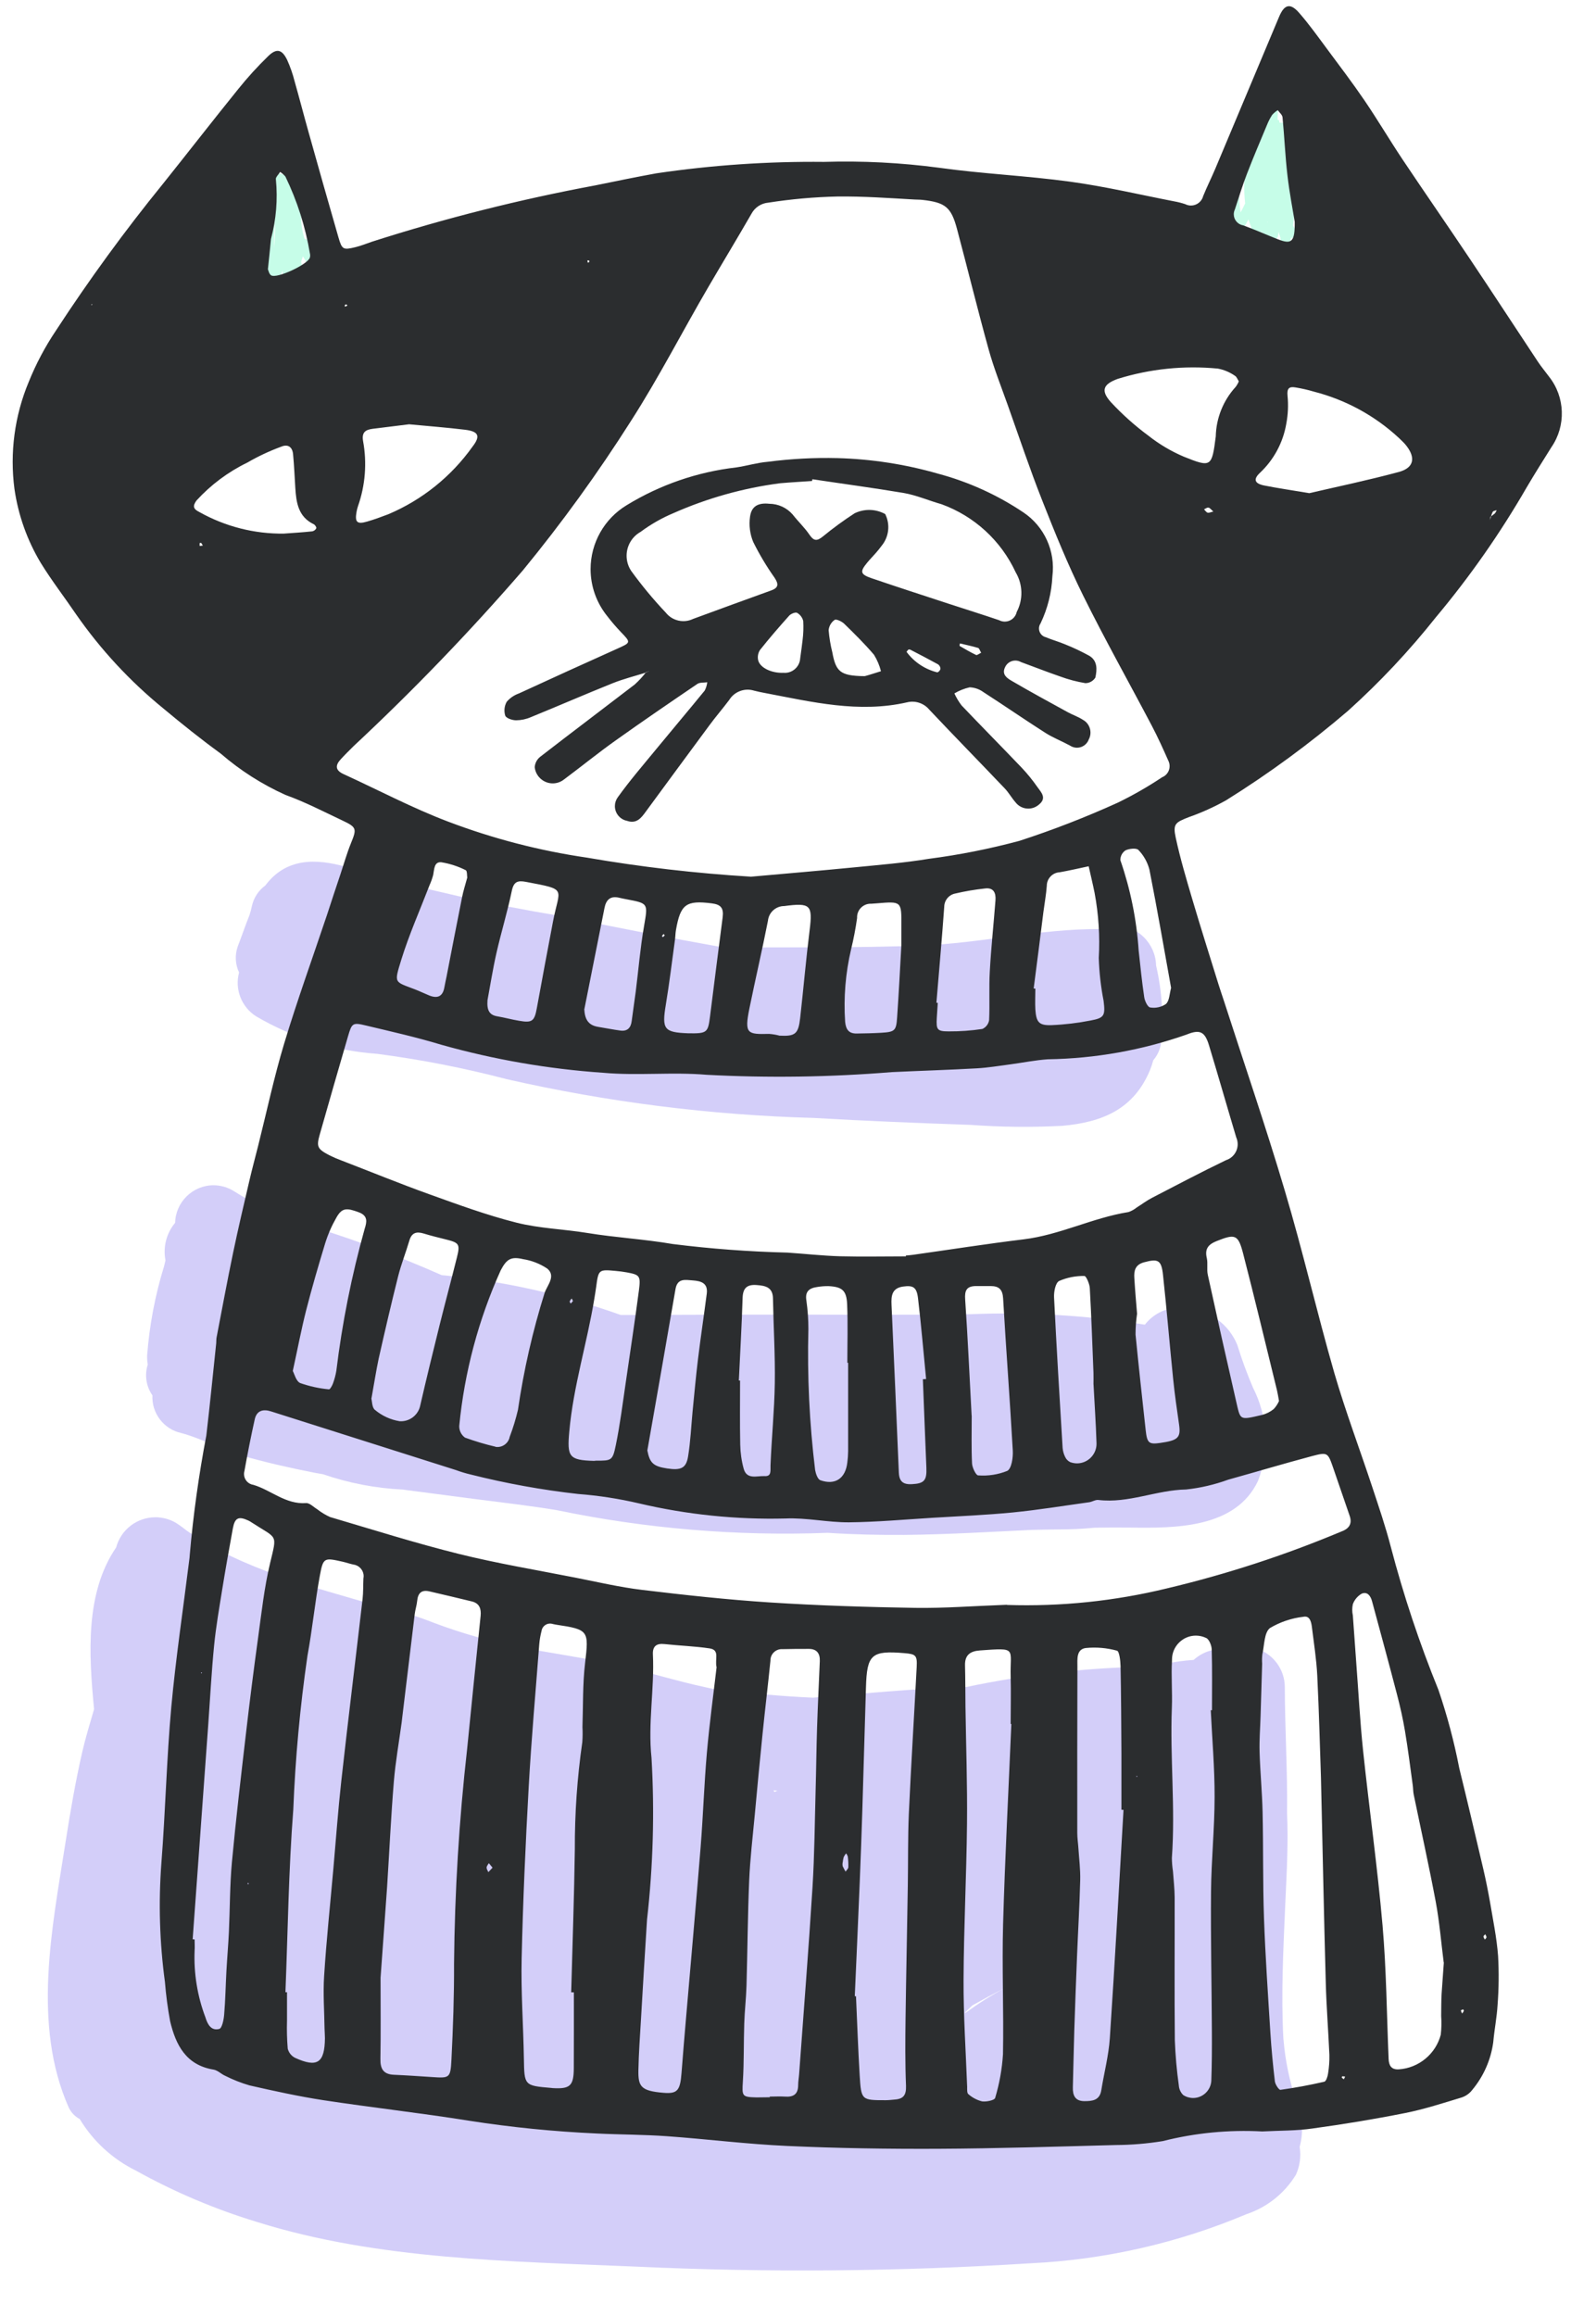 <?xml version="1.0" encoding="UTF-8" standalone="no"?>
<!DOCTYPE svg PUBLIC "-//W3C//DTD SVG 1.1//EN" "http://www.w3.org/Graphics/SVG/1.1/DTD/svg11.dtd">
<svg width="100%" height="100%" viewBox="0 0 71 103" version="1.1" xmlns="http://www.w3.org/2000/svg" xmlns:xlink="http://www.w3.org/1999/xlink" xml:space="preserve" xmlns:serif="http://www.serif.com/" style="fill-rule:evenodd;clip-rule:evenodd;stroke-linejoin:round;stroke-miterlimit:2;">
    <rect id="Artboard1" x="0" y="0" width="70.761" height="102.282" style="fill:none;"/>
    <clipPath id="_clip1">
        <rect id="Artboard11" serif:id="Artboard1" x="0" y="0" width="70.761" height="102.282"/>
    </clipPath>
    <g clip-path="url(#_clip1)">
        <g id="a">
            <rect x="0" y="0" width="90" height="130" style="fill:none;"/>
            <g transform="matrix(1,0,0,1,-308.202,-831.876)">
                <g transform="matrix(1,0,0,1,-2.828,-67.723)">
                    <path d="M322.436,944.809C324.077,945.769 325.918,946.337 327.814,946.47C329.753,946.724 331.674,947.1 333.566,947.595C338.056,948.617 342.635,949.195 347.238,949.321C349.558,949.456 351.879,949.549 354.201,949.629C355.565,949.729 356.935,949.743 358.301,949.671C360.093,949.507 361.47,948.921 362.188,947.195C362.246,947.051 362.295,946.904 362.335,946.754C362.5,946.562 362.613,946.332 362.665,946.084C362.8,944.901 362.731,943.703 362.46,942.543C362.437,941.564 361.639,940.766 360.66,940.743C360.397,940.745 360.138,940.806 359.902,940.921C357.272,940.912 354.652,941.551 352.019,941.653C349.096,941.766 346.168,941.72 343.244,941.744C340.801,941.309 338.365,940.833 335.934,940.334C332.882,939.831 329.862,939.151 326.889,938.297C325.632,937.883 324.206,937.61 323.154,938.616C323.038,938.729 322.931,938.851 322.835,938.981C322.528,939.203 322.315,939.532 322.235,939.902C322.209,940.031 322.173,940.157 322.135,940.282C321.941,940.764 321.777,941.258 321.604,941.701C321.473,942.078 321.495,942.491 321.666,942.852C321.462,943.601 321.777,944.4 322.436,944.809ZM317.811,961.66C317.771,962.452 318.315,963.164 319.089,963.334C320.007,963.577 320.832,964.061 321.744,964.325C322.814,964.634 323.901,964.881 324.993,965.096C325.128,965.123 325.265,965.143 325.4,965.168C326.547,965.563 327.744,965.792 328.955,965.85C328.95,965.85 329.114,965.872 329.455,965.917L330.489,966.052L332.212,966.277C333.412,966.433 334.612,966.567 335.801,966.766C339.763,967.589 343.81,967.927 347.853,967.773C348.985,967.848 350.119,967.873 351.253,967.866C353.146,967.848 355.036,967.733 356.926,967.643C357.318,967.636 357.71,967.625 358.103,967.623C358.64,967.623 359.184,967.6 359.725,967.546C360.25,967.537 360.776,967.533 361.302,967.54C363.292,967.568 365.997,967.582 366.994,965.464C367.511,964.114 367.43,962.607 366.772,961.32C366.505,960.697 366.272,960.061 366.072,959.414C365.708,958.52 364.877,957.897 363.917,957.798C363.182,957.641 362.419,957.921 361.96,958.516C359.393,958.1 356.791,957.944 354.193,958.05C351.025,958.095 347.862,958.062 344.693,958.068C342.677,958.068 340.66,958.085 338.643,958.084C336.073,957.165 333.398,956.57 330.681,956.313C328.526,955.36 326.311,954.552 324.049,953.893C323.142,953.541 322.272,953.103 321.449,952.585C321.174,952.409 320.854,952.315 320.528,952.315C319.605,952.315 318.841,953.063 318.821,953.985C318.433,954.448 318.275,955.064 318.392,955.657C318.37,955.747 318.348,955.837 318.325,955.93C317.928,957.217 317.677,958.545 317.575,959.888C317.571,960.022 317.581,960.156 317.604,960.288C317.454,960.752 317.531,961.261 317.811,961.66ZM368.686,993.024C368.395,992.154 368.208,991.252 368.13,990.338C368.13,990.323 368.13,990.309 368.123,990.295C368.013,988.271 368.123,986.227 368.21,984.214C368.27,982.889 368.346,981.566 368.286,980.24C368.31,978.375 368.191,976.502 368.186,974.64C368.188,973.833 367.645,973.119 366.866,972.906C366.189,972.768 365.487,972.81 364.831,973.026C364.571,973.106 364.332,973.243 364.131,973.426C363.701,973.453 363.273,973.512 362.852,973.603L362.07,973.679C361.962,973.69 361.855,973.709 361.749,973.734C359.145,973.794 356.552,974.096 354.003,974.634L353.797,974.634C351.591,974.71 349.397,974.928 347.197,975.105C345.778,975.043 344.36,974.905 342.942,974.756C342.6,974.681 342.258,974.612 341.917,974.53C340.607,974.216 339.317,973.817 338,973.549C336.707,973.286 335.4,973.101 334.1,972.849C332.83,972.599 331.582,972.245 330.37,971.791C329.562,971.47 328.728,971.219 327.877,971.041C324.938,970.166 321.887,969.441 319.348,967.684C319.192,967.56 319.029,967.439 318.848,967.324C318.573,967.165 318.261,967.081 317.943,967.081C317.126,967.081 316.406,967.635 316.197,968.424C314.813,970.445 314.98,973.176 315.215,975.616C315.029,976.256 314.833,976.894 314.684,977.54C314.384,978.859 314.154,980.194 313.946,981.531C313.346,985.363 312.454,989.65 314.091,993.341C314.195,993.557 314.365,993.734 314.577,993.846C315.172,994.832 316.038,995.627 317.071,996.137C318.785,997.09 320.595,997.857 322.471,998.426C327.839,1000.11 333.752,1000.17 339.326,1000.41C345.181,1000.68 351.047,1000.63 356.897,1000.26C360.195,1000.1 363.44,999.359 366.482,998.076C367.4,997.769 368.18,997.147 368.682,996.32C368.857,995.933 368.915,995.503 368.847,995.084C369.032,994.399 368.975,993.671 368.686,993.023L368.686,993.024ZM324.029,973.862C323.966,973.803 323.899,973.748 323.829,973.697C323.811,973.657 323.791,973.619 323.772,973.58L324.26,973.728C324.182,973.769 324.105,973.813 324.029,973.862ZM325.507,991.462C325.553,991.441 325.601,991.423 325.647,991.401C325.687,991.446 325.731,991.486 325.774,991.528L325.507,991.462ZM345.479,979.3C345.469,979.274 345.455,979.251 345.444,979.226L345.616,979.237L345.479,979.3ZM354,989.112L353.936,989.129C354.051,989.017 354.17,988.907 354.283,988.794C354.762,988.525 355.245,988.264 355.736,988.016C355.132,988.34 354.552,988.707 354,989.112Z" style="fill:rgb(168,158,245);fill-opacity:0.5;fill-rule:nonzero;"/>
                </g>
                <g transform="matrix(1,0,0,1,-19.522,-6.404)">
                    <path d="M342,848.258C342,848.243 342.006,848.23 342.01,848.215L341.977,848.215C341.942,848.18 341.895,848.16 341.845,848.16C341.795,848.16 341.748,848.18 341.713,848.215L341.7,848.215C341.579,847.836 341.394,847.48 341.151,847.165C341.09,847.089 340.985,847.065 340.897,847.106C340.836,846.75 340.719,846.406 340.551,846.086C340.522,846.031 340.465,845.996 340.402,845.996C340.358,845.996 340.315,846.014 340.284,846.045C340.25,846.016 340.206,846 340.161,846C340.083,846 340.013,846.048 339.984,846.12C339.975,846.122 339.966,846.125 339.957,846.128C339.941,846.123 339.924,846.121 339.906,846.121C339.828,846.121 339.759,846.173 339.738,846.248C339.115,847.744 339.079,849.422 339.638,850.943C339.674,851.016 339.763,851.049 339.838,851.017C339.938,851.047 340.045,850.996 340.086,850.9C340.164,850.706 340.231,850.508 340.286,850.307C340.299,850.449 340.311,850.59 340.328,850.732C340.343,850.82 340.412,850.89 340.5,850.906C340.524,850.984 340.544,851.062 340.574,851.139C340.598,851.213 340.668,851.264 340.746,851.264C340.843,851.264 340.923,851.187 340.927,851.091C340.927,850.949 340.927,850.805 340.935,850.661C340.991,850.884 341.335,850.789 341.281,850.561C341.227,850.333 341.168,850.137 341.12,849.933C341.142,849.848 341.169,849.769 341.199,849.68C341.234,849.744 341.277,849.804 341.316,849.866C341.362,850.002 341.393,850.142 341.407,850.285L341.407,850.365L341.438,850.365C341.472,850.409 341.525,850.434 341.581,850.434C341.63,850.434 341.677,850.414 341.711,850.379C341.744,850.407 341.785,850.423 341.828,850.423C341.908,850.423 341.978,850.369 342,850.293C342.113,849.626 342.113,848.946 342,848.279C342,848.272 342,848.265 342,848.258ZM339.92,849.323C339.911,848.918 339.926,848.512 339.965,848.109C339.972,848.515 339.957,848.92 339.919,849.324L339.92,849.323ZM341.472,849.196C341.452,849.133 341.43,849.071 341.41,849.006C341.407,848.999 341.403,848.992 341.399,848.985C341.399,848.967 341.406,848.953 341.41,848.934L341.362,848.934C341.338,848.914 341.307,848.904 341.275,848.905C341.157,848.539 341.105,848.156 341.122,847.772C341.348,848.174 341.473,848.625 341.487,849.086C341.482,849.123 341.475,849.16 341.471,849.2L341.472,849.196ZM385.394,848.549C385.34,848.474 385.292,848.395 385.249,848.313C385.269,848.161 385.283,848.006 385.291,847.85C385.365,847.494 385.402,847.131 385.402,846.768L385.412,846.704L385.4,846.704L385.4,846.658C385.396,846.561 385.315,846.482 385.217,846.482C385.166,846.482 385.118,846.504 385.083,846.541C385.083,846.425 385.074,846.309 385.066,846.193C385.134,845.726 385.171,845.256 385.175,844.784C385.174,844.775 385.172,844.766 385.17,844.757C385.17,844.711 385.17,844.665 385.175,844.619L385.075,844.619C385.032,844.598 384.983,844.593 384.937,844.605C384.937,844.553 384.93,844.505 384.927,844.45C384.933,844.267 384.851,844.084 384.852,843.9C384.852,843.814 384.998,843.755 384.639,843.733C384.639,843.647 384.631,843.607 384.556,843.608C384.583,843.186 384.576,842.763 384.536,842.342C384.516,842.186 384.31,842.07 384.223,842.251L384.223,842.273C384.223,842.28 384.223,842.273 384.214,842.267C384.205,842.261 384.214,842.288 384.219,842.298C384.04,842.672 383.866,843.08 383.708,843.509C383.476,843.939 383.222,844.437 383.003,844.959C382.413,846.204 382.092,847.559 382.061,848.936C382.063,849.034 382.144,849.114 382.242,849.114C382.289,849.114 382.334,849.096 382.368,849.063C382.578,848.857 382.769,848.631 382.936,848.388C383.007,848.403 383.079,848.37 383.115,848.307C383.166,848.22 383.215,848.13 383.265,848.039C383.3,848.156 383.34,848.271 383.386,848.383C383.389,848.388 383.392,848.393 383.395,848.397C383.39,848.497 383.382,848.597 383.38,848.697C383.382,848.795 383.463,848.874 383.561,848.874C383.624,848.874 383.682,848.841 383.715,848.788C383.764,848.72 383.815,848.65 383.857,848.578C383.899,848.691 383.948,848.801 384.003,848.908C384.036,848.962 384.095,848.996 384.158,848.996C384.221,848.996 384.28,848.962 384.313,848.908C384.319,848.896 384.323,848.884 384.328,848.872C384.356,848.892 384.389,848.903 384.423,848.903C384.488,848.903 384.546,848.865 384.571,848.805C384.597,848.736 384.583,848.664 384.605,848.594C384.61,848.641 384.637,848.679 384.637,848.707L384.637,848.718C384.637,848.735 384.667,848.751 384.664,848.768C384.659,848.8 384.68,848.828 384.687,848.855L384.687,849.296C384.69,849.394 384.772,849.474 384.87,849.474C384.95,849.474 385.022,849.421 385.045,849.344C385.085,849.179 385.123,849.016 385.156,848.854C385.306,848.9 385.509,848.707 385.393,848.55L385.394,848.549ZM382.451,848.414C382.47,848.161 382.499,847.914 382.538,847.658C382.571,847.807 382.622,847.952 382.689,848.09C382.614,848.2 382.534,848.311 382.45,848.415L382.451,848.414ZM383.116,847.326C383.054,847.462 382.987,847.595 382.916,847.726C382.785,846.999 382.869,846.249 383.16,845.569C383.064,846.15 383.049,846.741 383.116,847.326ZM384.111,848.145L384.121,848.125L384.121,848.182C384.12,848.169 384.115,848.158 384.11,848.145L384.111,848.145Z" style="fill:rgb(142,253,210);fill-opacity:0.5;fill-rule:nonzero;"/>
                </g>
                <path d="M364.356,926.675C362.865,926.594 361.371,926.739 359.924,927.105C359.236,927.217 358.539,927.275 357.842,927.279C355.208,927.349 352.574,927.433 349.942,927.446C347.701,927.456 345.458,927.422 343.219,927.32C341.431,927.24 339.65,927.014 337.864,926.886C336.829,926.812 335.789,926.817 334.753,926.766C332.85,926.681 330.952,926.491 329.07,926.198C326.917,925.853 324.748,925.613 322.592,925.285C321.492,925.117 320.392,924.874 319.303,924.627C318.929,924.518 318.566,924.375 318.218,924.199C318.04,924.121 317.886,923.955 317.705,923.925C316.475,923.725 316.02,922.825 315.77,921.771C315.663,921.193 315.586,920.61 315.539,920.024C315.302,918.275 315.249,916.506 315.381,914.746C315.562,912.43 315.614,910.102 315.823,907.79C316.023,905.618 316.347,903.458 316.617,901.29C316.63,901.206 316.639,901.122 316.643,901.038C316.798,899.254 317.045,897.48 317.381,895.721C317.54,894.357 317.676,892.991 317.82,891.621C317.829,891.538 317.82,891.452 317.835,891.37C318.079,890.106 318.312,888.84 318.575,887.58C318.797,886.513 319.049,885.451 319.296,884.388C319.416,883.871 319.555,883.359 319.684,882.845C320.066,881.326 320.391,879.79 320.843,878.291C321.425,876.366 322.111,874.471 322.75,872.564C322.95,871.953 323.15,871.34 323.357,870.729C323.507,870.277 323.637,869.817 323.815,869.378C324.076,868.735 324.076,868.671 323.431,868.367C322.597,867.973 321.772,867.545 320.907,867.234C319.86,866.763 318.887,866.142 318.019,865.391C317.141,864.753 316.291,864.072 315.457,863.376C313.979,862.17 312.676,860.764 311.587,859.198C311.068,858.434 310.499,857.698 310.018,856.917C309.413,855.91 309.015,854.793 308.846,853.63C308.632,852.014 308.851,850.369 309.479,848.865C309.803,848.06 310.211,847.291 310.696,846.571C312.166,844.317 313.753,842.141 315.45,840.053C316.57,838.653 317.667,837.239 318.793,835.846C319.211,835.325 319.661,834.83 320.141,834.365C320.509,834.012 320.747,834.073 320.973,834.534C321.112,834.84 321.224,835.159 321.306,835.485C321.52,836.237 321.715,836.994 321.927,837.747C322.366,839.309 322.805,840.871 323.257,842.429C323.417,842.983 323.468,843.002 324.026,842.866C324.27,842.806 324.505,842.71 324.744,842.628C328,841.584 331.318,840.747 334.68,840.122C335.58,839.937 336.49,839.751 337.399,839.585C339.869,839.22 342.365,839.05 344.862,839.076C346.571,839.024 348.282,839.112 349.977,839.337C351.915,839.608 353.877,839.692 355.819,839.958C357.37,840.171 358.901,840.533 360.44,840.832C360.605,840.861 360.769,840.903 360.928,840.956C361.007,840.997 361.095,841.018 361.184,841.018C361.441,841.018 361.666,840.842 361.728,840.593C361.897,840.178 362.099,839.776 362.273,839.363C363.218,837.116 364.162,834.869 365.104,832.622C365.34,832.062 365.604,831.997 365.998,832.45C366.439,832.956 366.83,833.504 367.23,834.043C367.797,834.807 368.374,835.566 368.909,836.352C369.491,837.208 370.018,838.101 370.592,838.962C371.587,840.45 372.608,841.919 373.603,843.407C374.615,844.918 375.609,846.442 376.613,847.957C376.767,848.189 376.947,848.403 377.113,848.628C377.831,849.535 377.874,850.813 377.218,851.766C376.847,852.358 376.473,852.95 376.118,853.553C374.942,855.592 373.591,857.524 372.08,859.328C370.896,860.821 369.588,862.213 368.172,863.489C366.467,864.949 364.655,866.279 362.751,867.467C362.215,867.768 361.654,868.021 361.074,868.224C360.485,868.456 360.374,868.524 360.506,869.135C360.706,870.062 360.978,870.975 361.247,871.885C361.62,873.144 362.017,874.396 362.407,875.651C362.481,875.892 362.565,876.13 362.643,876.37C363.553,879.19 364.516,881.994 365.358,884.832C366.158,887.513 366.785,890.242 367.558,892.932C368.058,894.65 368.691,896.325 369.252,898.023C369.542,898.901 369.842,899.778 370.073,900.672C370.641,902.836 371.349,904.961 372.192,907.034C372.58,908.171 372.89,909.333 373.118,910.513C373.485,912.004 373.837,913.499 374.186,914.994C374.3,915.481 374.399,915.974 374.486,916.468C374.62,917.268 374.786,918.068 374.846,918.868C374.887,919.591 374.88,920.315 374.824,921.037C374.793,921.595 374.679,922.149 374.631,922.706C374.525,923.489 374.199,924.226 373.693,924.832C373.573,924.988 373.408,925.104 373.221,925.165C372.394,925.415 371.568,925.685 370.721,925.854C369.353,926.127 367.974,926.354 366.593,926.543C365.878,926.647 365.142,926.634 364.356,926.675ZM372.839,848.158L372.849,848.146L372.839,848.158ZM374.508,854.858C374.578,854.812 374.645,854.761 374.708,854.706C374.74,854.663 374.765,854.616 374.782,854.565C374.724,854.589 374.641,854.595 374.61,854.638C374.571,854.712 374.543,854.792 374.527,854.874C374.51,854.918 374.493,854.961 374.476,855.005L374.508,854.858ZM341.587,870.87C343.118,870.733 344.65,870.605 346.181,870.455C347.296,870.345 348.416,870.255 349.521,870.073C350.882,869.897 352.23,869.629 353.555,869.273C355.045,868.789 356.507,868.221 357.933,867.573C358.613,867.242 359.27,866.865 359.899,866.446C360.101,866.366 360.234,866.169 360.234,865.952C360.234,865.881 360.22,865.811 360.193,865.746C359.956,865.209 359.715,864.674 359.442,864.155C358.428,862.227 357.358,860.326 356.392,858.374C355.711,856.998 355.13,855.568 354.567,854.137C354.013,852.737 353.534,851.299 353.027,849.876C352.737,849.062 352.416,848.255 352.185,847.424C351.691,845.644 351.253,843.849 350.777,842.065C350.516,841.083 350.256,840.88 349.225,840.765C349.114,840.753 349.001,840.757 348.889,840.75C347.747,840.685 346.611,840.603 345.462,840.616C344.429,840.639 343.399,840.73 342.378,840.89C342.067,840.917 341.788,841.098 341.638,841.372C341.009,842.464 340.356,843.542 339.72,844.63C338.562,846.61 337.52,848.652 336.278,850.588C334.809,852.904 333.2,855.128 331.46,857.247C329.093,859.981 326.583,862.587 323.939,865.054C323.739,865.254 323.539,865.448 323.353,865.654C323.106,865.923 323.124,866.14 323.481,866.303C325.033,867.013 326.549,867.817 328.141,868.42C330.133,869.176 332.201,869.712 334.309,870.02C336.718,870.436 339.147,870.718 341.587,870.866L341.587,870.87ZM348.5,887.758L348.5,887.718C348.611,887.706 348.723,887.7 348.834,887.683C350.467,887.454 352.099,887.196 353.734,886.998C355.348,886.803 356.807,886.038 358.402,885.784C358.534,885.74 358.657,885.672 358.765,885.584C358.994,885.441 359.21,885.276 359.449,885.152C360.542,884.584 361.633,884.011 362.742,883.476C363.051,883.378 363.262,883.09 363.262,882.766C363.262,882.661 363.24,882.557 363.197,882.461C362.788,881.094 362.397,879.722 361.984,878.361C361.8,877.761 361.584,877.646 360.991,877.889C359.005,878.586 356.92,878.957 354.816,878.989C354.26,879.027 353.707,879.14 353.152,879.214C352.652,879.279 352.152,879.365 351.652,879.392C350.392,879.463 349.13,879.5 347.869,879.56C345.131,879.784 342.382,879.824 339.639,879.679C338.112,879.547 336.574,879.727 335.032,879.589C332.596,879.421 330.183,879.004 327.832,878.342C326.732,878.008 325.609,877.756 324.491,877.489C323.885,877.343 323.856,877.373 323.679,877.982C323.257,879.429 322.84,880.878 322.428,882.329C322.272,882.877 322.319,882.975 322.843,883.252C323.018,883.34 323.199,883.418 323.383,883.486C324.683,883.986 325.973,884.515 327.283,884.986C328.567,885.447 329.854,885.921 331.174,886.254C332.197,886.513 333.274,886.541 334.325,886.713C335.586,886.92 336.861,886.988 338.125,887.205C339.819,887.418 341.524,887.546 343.231,887.587C344.012,887.639 344.793,887.728 345.575,887.75C346.555,887.775 347.528,887.754 348.5,887.754L348.5,887.758ZM353,903.258C355.396,903.336 357.792,903.087 360.121,902.52C362.763,901.893 365.35,901.05 367.855,900C368.179,899.886 368.379,899.681 368.243,899.293C367.994,898.583 367.758,897.869 367.51,897.16C367.273,896.478 367.264,896.453 366.56,896.64C365.317,896.972 364.083,897.34 362.841,897.686C362.236,897.907 361.606,898.054 360.966,898.123C359.645,898.146 358.4,898.749 357.066,898.589C356.937,898.573 356.798,898.666 356.661,898.689C355.528,898.846 354.398,899.031 353.261,899.144C352.061,899.261 350.861,899.31 349.661,899.383C348.431,899.459 347.201,899.571 345.971,899.583C345.028,899.59 344.08,899.371 343.14,899.413C340.952,899.467 338.765,899.242 336.634,898.742C335.742,898.533 334.836,898.393 333.923,898.323C332.31,898.143 330.711,897.853 329.138,897.456C328.92,897.405 328.704,897.34 328.494,897.262L320.251,894.647C319.902,894.536 319.621,894.615 319.535,895C319.366,895.763 319.213,896.53 319.076,897.3C319.063,897.344 319.057,897.39 319.057,897.436C319.057,897.677 319.237,897.884 319.476,897.917C320.265,898.153 320.909,898.793 321.816,898.728C321.975,898.715 322.149,898.903 322.316,899.003C322.491,899.141 322.682,899.257 322.885,899.348C324.791,899.91 326.685,900.509 328.616,900.989C330.326,901.413 332.069,901.703 333.8,902.044C334.787,902.238 335.771,902.469 336.769,902.589C338.659,902.816 340.554,903.024 342.454,903.147C344.606,903.285 346.764,903.353 348.921,903.388C350.207,903.407 351.495,903.305 353,903.25L353,903.258ZM325.132,919.846C325.132,921.146 325.146,922.29 325.125,923.439C325.116,923.882 325.248,924.133 325.725,924.154C326.283,924.178 326.842,924.218 327.4,924.254C328.2,924.308 328.243,924.311 328.285,923.484C328.357,922.061 328.407,920.634 328.401,919.208C328.43,916.018 328.624,912.832 328.983,909.662C329.179,907.689 329.379,905.717 329.583,903.746C329.615,903.429 329.532,903.185 329.194,903.102C328.568,902.949 327.94,902.802 327.314,902.656C326.953,902.57 326.793,902.73 326.76,903.081C326.741,903.274 326.676,903.465 326.652,903.659C326.466,905.183 326.282,906.707 326.1,908.23C326.09,908.312 326.082,908.396 326.071,908.479C325.952,909.359 325.795,910.237 325.722,911.121C325.594,912.68 325.522,914.243 325.422,915.804C325.325,917.194 325.221,918.588 325.132,919.838L325.132,919.846ZM366.966,910.916C366.923,909.701 366.883,908.049 366.802,906.399C366.766,905.675 366.65,904.953 366.562,904.232C366.533,904.005 366.467,903.721 366.18,903.785C365.656,903.845 365.151,904.016 364.698,904.285C364.438,904.485 364.451,905.049 364.359,905.454C364.343,905.593 364.34,905.733 364.35,905.873C364.327,906.65 364.304,907.427 364.28,908.206C364.264,908.736 364.22,909.267 364.236,909.796C364.263,910.696 364.35,911.584 364.37,912.478C364.405,914.047 364.377,915.617 364.432,917.183C364.492,918.883 364.61,920.583 364.716,922.283C364.762,923.006 364.831,923.728 364.916,924.447C364.933,924.586 365.097,924.833 365.164,924.824C365.818,924.733 366.468,924.612 367.114,924.463C367.196,924.445 367.264,924.233 367.282,924.103C367.327,923.827 367.347,923.547 367.341,923.267C367.295,922.205 367.21,921.143 367.181,920.081C367.1,917.164 367.043,914.255 366.966,910.908L366.966,910.916ZM342.445,925.161L342.445,925.125C342.668,925.125 342.893,925.111 343.115,925.125C343.492,925.154 343.707,925.025 343.709,924.619C343.709,924.451 343.741,924.284 343.752,924.119C343.952,921.354 344.174,918.589 344.347,915.819C344.437,914.367 344.447,912.909 344.487,911.454C344.513,910.533 344.521,909.611 344.551,908.692C344.583,907.714 344.632,906.736 344.672,905.758C344.686,905.425 344.548,905.216 344.191,905.213C343.798,905.213 343.406,905.213 343.014,905.224C343.001,905.223 342.989,905.223 342.976,905.223C342.701,905.223 342.476,905.448 342.476,905.723C342.476,905.728 342.476,905.733 342.476,905.738C342.367,906.824 342.235,907.907 342.125,908.994C342.002,910.194 341.889,911.394 341.779,912.594C341.688,913.567 341.572,914.54 341.53,915.516C341.464,917.074 341.456,918.635 341.411,920.194C341.395,920.752 341.328,921.31 341.311,921.869C341.282,922.728 341.303,923.589 341.25,924.445C341.209,925.11 341.205,925.145 341.858,925.161C342.052,925.157 342.249,925.154 342.446,925.154L342.445,925.161ZM340.08,906.03C339.99,905.676 340.242,905.261 339.771,905.191C339.107,905.091 338.432,905.072 337.764,904.998C337.402,904.958 337.23,905.098 337.247,905.458C337.321,906.994 337.019,908.508 337.186,910.067C337.324,912.463 337.257,914.867 336.986,917.252C336.892,918.732 336.802,920.213 336.716,921.694C336.672,922.448 336.616,923.201 336.602,923.956C336.591,924.667 336.702,924.874 337.72,924.956C338.343,925.007 338.46,924.849 338.52,924.076C338.585,923.265 338.648,922.455 338.72,921.644C338.937,919.106 339.166,916.571 339.37,914.032C339.482,912.632 339.526,911.232 339.648,909.838C339.762,908.54 339.939,907.246 340.08,906.03ZM333.731,920.488L333.612,920.488C333.668,918.369 333.745,916.251 333.774,914.132C333.768,912.536 333.879,910.941 334.106,909.361C334.123,909.138 334.125,908.914 334.113,908.69C334.146,907.74 334.119,906.784 334.23,905.843C334.399,904.408 334.396,904.352 332.957,904.138C332.902,904.13 332.847,904.117 332.792,904.105C332.753,904.092 332.713,904.086 332.673,904.086C332.481,904.086 332.317,904.229 332.292,904.419C332.243,904.609 332.209,904.802 332.192,904.997C332.03,907.114 331.84,909.229 331.722,911.349C331.58,913.893 331.466,916.439 331.408,918.986C331.374,920.469 331.483,921.953 331.508,923.438C331.527,924.626 331.525,924.638 332.708,924.738L332.791,924.747C333.565,924.793 333.726,924.647 333.728,923.847C333.734,922.727 333.731,921.609 333.731,920.489L333.731,920.488ZM320.898,920.483L320.97,920.483L320.97,921.74C320.957,922.157 320.968,922.575 321.002,922.991C321.046,923.169 321.166,923.319 321.329,923.401C322.318,923.851 322.646,923.627 322.657,922.527C322.657,922.387 322.643,922.247 322.64,922.107C322.63,921.326 322.57,920.541 322.621,919.764C322.721,918.174 322.891,916.591 323.031,915.003C323.147,913.694 323.241,912.383 323.386,911.078C323.686,908.384 324.019,905.693 324.331,903C324.366,902.694 324.355,902.385 324.369,902.076C324.376,902.043 324.379,902.009 324.379,901.975C324.379,901.718 324.186,901.497 323.931,901.463C323.767,901.43 323.607,901.372 323.443,901.335C322.624,901.152 322.58,901.145 322.431,901.953C322.214,903.132 322.099,904.331 321.881,905.51C321.551,907.777 321.34,910.059 321.25,912.348C321.039,915.055 321.008,917.772 320.9,920.483L320.898,920.483ZM346.227,920.661C346.245,920.662 346.264,920.662 346.282,920.661C346.335,921.836 346.375,923.011 346.446,924.185C346.513,925.285 346.527,925.285 347.603,925.285C347.743,925.285 347.882,925.266 348.021,925.255C348.401,925.225 348.521,925.044 348.507,924.646C348.466,923.639 348.474,922.629 348.487,921.622C348.513,919.665 348.557,917.706 348.587,915.748C348.604,914.685 348.587,913.62 348.632,912.558C348.732,910.378 348.868,908.2 348.982,906.02C349.009,905.503 348.946,905.444 348.441,905.402C346.967,905.276 346.767,905.457 346.725,906.932C346.674,908.749 346.62,910.567 346.564,912.385C346.531,913.446 346.492,914.506 346.449,915.567C346.382,917.265 346.3,918.962 346.228,920.661L346.227,920.661ZM372.427,919.161C372.315,918.286 372.241,917.361 372.072,916.455C371.772,914.86 371.419,913.275 371.092,911.688C371.064,911.551 371.069,911.409 371.049,911.271C370.939,910.471 370.839,909.671 370.705,908.871C370.613,908.32 370.489,907.771 370.347,907.23C369.988,905.851 369.613,904.476 369.24,903.097C369.177,902.859 369.031,902.645 368.771,902.76C368.593,902.866 368.456,903.03 368.385,903.224C368.349,903.389 368.349,903.559 368.385,903.724C368.433,904.419 368.483,905.113 368.535,905.808C368.635,907.121 368.704,908.436 368.841,909.744C369.115,912.333 369.48,914.915 369.706,917.508C369.878,919.48 369.892,921.467 369.976,923.447C369.988,923.747 370.099,923.933 370.429,923.913C371.315,923.854 372.069,923.233 372.296,922.375C372.328,922.098 372.334,921.819 372.314,921.541C372.32,921.211 372.314,920.879 372.334,920.548C372.362,920.1 372.4,919.651 372.433,919.156L372.427,919.161ZM316.767,918.128L316.859,918.135C316.859,918.303 316.873,918.473 316.859,918.635C316.819,919.643 316.982,920.65 317.338,921.594C317.438,921.923 317.6,922.21 317.957,922.115C318.079,922.083 318.157,921.704 318.174,921.477C318.229,920.839 318.239,920.195 318.274,919.553C318.306,918.967 318.358,918.383 318.385,917.798C318.433,916.765 318.424,915.728 318.519,914.698C318.697,912.779 318.925,910.863 319.147,908.947C319.311,907.534 319.49,906.122 319.684,904.713C319.837,903.606 319.957,902.488 320.216,901.404C320.535,900.067 320.553,900.341 319.405,899.594C319.359,899.562 319.31,899.533 319.26,899.508C318.813,899.3 318.65,899.375 318.56,899.857C318.394,900.765 318.232,901.673 318.085,902.584C317.952,903.411 317.808,904.238 317.726,905.07C317.611,906.238 317.55,907.411 317.466,908.582C317.237,911.762 317.006,914.942 316.773,918.123L316.767,918.128ZM358.177,912.373L358.09,912.367L358.09,909.845C358.083,908.554 358.077,907.265 358.051,905.975C358.046,905.735 357.996,905.317 357.892,905.292C357.44,905.167 356.968,905.127 356.501,905.174C356.079,905.232 356.132,905.674 356.132,906.006C356.125,908.473 356.123,910.939 356.126,913.406C356.126,913.629 356.162,913.852 356.176,914.075C356.207,914.548 356.268,915.022 356.256,915.495C356.229,916.606 356.162,917.719 356.117,918.83C356.072,919.941 356.029,921.068 355.993,922.189C355.966,923.029 355.954,923.871 355.929,924.712C355.919,925.071 356.029,925.324 356.438,925.327C356.788,925.327 357.121,925.299 357.194,924.845C357.318,924.073 357.521,923.307 357.574,922.529C357.8,919.141 357.985,915.754 358.183,912.368L358.177,912.373ZM353.187,908.553L353.163,908.553C353.163,907.853 353.18,907.153 353.163,906.453C353.125,905.17 353.486,905.16 351.799,905.281C351.367,905.311 351.119,905.481 351.132,905.948C351.148,906.559 351.145,907.171 351.152,907.782C351.177,909.515 351.238,911.25 351.22,912.982C351.197,915.299 351.077,917.616 351.067,919.933C351.06,921.52 351.167,923.107 351.227,924.694C351.227,924.806 351.217,924.969 351.28,925.016C351.454,925.169 351.662,925.279 351.887,925.337C352.079,925.366 352.447,925.286 352.472,925.186C352.662,924.553 352.779,923.901 352.821,923.241C352.858,921.31 352.772,919.375 352.826,917.441C352.91,914.477 353.068,911.513 353.193,908.548L353.187,908.553ZM362.057,907.941L362.118,907.941C362.118,907.041 362.133,906.146 362.107,905.251C362.107,905.067 361.988,904.774 361.853,904.724C361.711,904.657 361.556,904.622 361.4,904.622C360.818,904.622 360.34,905.101 360.34,905.682C360.34,905.692 360.34,905.703 360.34,905.713C360.298,906.413 360.36,907.113 360.334,907.813C360.246,910.044 360.495,912.277 360.334,914.513C360.336,914.709 360.352,914.905 360.382,915.099C360.41,915.489 360.456,915.88 360.458,916.27C360.463,918.388 360.445,920.507 360.466,922.624C360.491,923.293 360.55,923.961 360.643,924.624C360.653,924.787 360.722,924.94 360.838,925.055C360.97,925.141 361.123,925.187 361.281,925.187C361.712,925.187 362.072,924.841 362.089,924.41C362.115,923.682 362.118,922.953 362.114,922.223C362.104,920.15 362.058,918.076 362.076,916.003C362.089,914.603 362.234,913.203 362.235,911.803C362.239,910.508 362.126,909.222 362.064,907.936L362.057,907.941ZM366.432,853.814C367.663,853.528 369.058,853.237 370.432,852.867C371.115,852.683 371.194,852.219 370.732,851.658C370.643,851.55 370.537,851.458 370.437,851.358C369.367,850.364 368.064,849.655 366.649,849.294C366.381,849.214 366.107,849.152 365.831,849.107C365.547,849.058 365.448,849.152 365.48,849.478C365.521,849.893 365.502,850.312 365.424,850.722C365.282,851.556 364.872,852.322 364.256,852.902C363.947,853.19 364.01,853.376 364.422,853.465C365.034,853.588 365.643,853.674 366.439,853.809L366.432,853.814ZM330.244,896.227C330.539,896.274 330.822,896.074 330.877,895.78C331.026,895.389 331.148,894.988 331.244,894.58C331.501,892.813 331.899,891.07 332.434,889.367C332.547,889.042 332.946,888.626 332.546,888.297C332.222,888.081 331.855,887.938 331.47,887.878C330.932,887.751 330.737,887.878 330.475,888.378C329.487,890.567 328.864,892.904 328.632,895.295C328.625,895.5 328.721,895.695 328.887,895.815C329.333,895.978 329.789,896.114 330.251,896.222L330.244,896.227ZM324.721,894.068C324.754,894.186 324.748,894.488 324.886,894.586C325.199,894.847 325.575,895.02 325.977,895.086C326.414,895.118 326.811,894.816 326.897,894.386C327.172,893.186 327.465,891.996 327.76,890.804C328.009,889.804 328.278,888.804 328.529,887.799C328.677,887.207 328.629,887.148 328.029,886.999C327.704,886.918 327.378,886.839 327.056,886.74C326.734,886.641 326.518,886.695 326.413,887.051C326.256,887.585 326.049,888.103 325.913,888.641C325.607,889.858 325.323,891.082 325.047,892.306C324.932,892.85 324.849,893.4 324.728,894.064L324.721,894.068ZM354.18,875.838L354.261,875.847C354.261,876.155 354.244,876.464 354.261,876.771C354.3,877.338 354.418,877.49 354.976,877.471C355.562,877.447 356.145,877.377 356.72,877.264C357.331,877.151 357.378,877.045 357.297,876.391C357.174,875.763 357.102,875.125 357.082,874.485C357.137,873.517 357.075,872.545 356.897,871.592C356.817,871.192 356.721,870.8 356.633,870.404C356.202,870.495 355.774,870.596 355.341,870.672C355.023,870.687 354.77,870.954 354.77,871.272C354.742,871.66 354.67,872.047 354.62,872.433C354.479,873.568 354.334,874.702 354.187,875.834L354.18,875.838ZM334.71,896.841C335.41,896.841 335.455,896.847 335.599,896.141C335.784,895.241 335.899,894.325 336.032,893.415C336.232,892.033 336.444,890.652 336.625,889.267C336.71,888.615 336.659,888.574 336.086,888.467C335.921,888.437 335.754,888.416 335.586,888.401C334.833,888.332 334.825,888.341 334.721,889.129C334.699,889.295 334.669,889.461 334.643,889.629C334.319,891.611 333.706,893.537 333.527,895.55C333.427,896.668 333.508,896.819 334.627,896.85L334.71,896.841ZM363.31,848.833C363.257,848.754 363.219,848.633 363.138,848.588C362.911,848.43 362.653,848.322 362.382,848.27C360.879,848.124 359.361,848.28 357.919,848.729C357.283,848.964 357.155,849.242 357.619,849.76C358.129,850.309 358.689,850.81 359.292,851.255C359.772,851.634 360.301,851.947 360.864,852.187C362.088,852.679 362.113,852.646 362.287,851.287C362.305,850.471 362.619,849.689 363.169,849.087C363.229,849.009 363.278,848.923 363.314,848.832L363.31,848.833ZM326.4,850.747L324.786,850.947C324.466,850.988 324.286,851.097 324.354,851.493C324.532,852.461 324.454,853.459 324.128,854.387C324.101,854.467 324.08,854.548 324.065,854.631C323.98,855.1 324.082,855.205 324.526,855.076C324.848,854.983 325.165,854.867 325.478,854.747C326.981,854.111 328.278,853.069 329.224,851.739C329.594,851.262 329.486,851.061 328.884,850.989C328.077,850.891 327.267,850.829 326.4,850.747ZM365.1,894.188C365.063,893.988 365.044,893.85 365.011,893.715C364.511,891.683 364.026,889.647 363.502,887.622C363.282,886.772 363.144,886.749 362.329,887.073C361.955,887.222 361.791,887.416 361.888,887.83C361.943,888.068 361.879,888.33 361.932,888.572C362.341,890.449 362.761,892.324 363.192,894.197C363.392,895.05 363.316,895.046 364.345,894.807C364.535,894.759 364.713,894.669 364.865,894.545C364.963,894.44 365.042,894.32 365.1,894.189L365.1,894.188ZM345.936,892.488L345.897,892.488C345.897,891.621 345.924,890.754 345.888,889.888C345.862,889.266 345.664,889.108 345.054,889.078C344.887,889.076 344.719,889.089 344.554,889.117C344.199,889.167 344.004,889.317 344.077,889.732C344.135,890.147 344.164,890.566 344.164,890.985C344.11,893.081 344.21,895.177 344.464,897.258C344.493,897.422 344.578,897.669 344.696,897.711C345.359,897.945 345.814,897.63 345.896,896.924C345.918,896.758 345.93,896.591 345.932,896.424C345.934,895.111 345.934,893.798 345.932,892.487L345.936,892.488ZM351.43,894.836C351.43,895.564 351.411,896.264 351.444,896.961C351.452,897.153 351.622,897.498 351.717,897.496C352.158,897.529 352.601,897.461 353.011,897.296C353.203,897.196 353.274,896.701 353.257,896.396C353.13,894.138 352.957,891.884 352.827,889.626C352.804,889.221 352.638,889.075 352.27,889.075L351.6,889.075C351.2,889.085 351.11,889.275 351.139,889.675C351.256,891.4 351.334,893.132 351.426,894.835L351.43,894.836ZM349.863,876.477L349.92,876.477C349.905,876.7 349.889,876.924 349.876,877.148C349.848,877.672 349.888,877.748 350.404,877.748C350.906,877.751 351.408,877.715 351.904,877.64C352.063,877.569 352.176,877.422 352.204,877.25C352.237,876.528 352.193,875.803 352.234,875.081C352.293,874.024 352.406,872.969 352.487,871.913C352.511,871.591 352.405,871.342 352.019,871.392C351.575,871.44 351.135,871.514 350.7,871.616C350.415,871.67 350.208,871.921 350.207,872.211C350.105,873.639 349.977,875.057 349.859,876.475L349.863,876.477ZM337,896.387C337.107,896.938 337.259,897.094 337.878,897.187C338.497,897.28 338.727,897.177 338.812,896.654C338.92,895.994 338.949,895.32 339.012,894.654C339.089,893.878 339.159,893.1 339.253,892.325C339.371,891.354 339.517,890.386 339.643,889.415C339.704,888.948 339.397,888.851 339.024,888.824C338.686,888.8 338.338,888.714 338.252,889.211C337.839,891.604 337.422,893.996 337,896.387ZM321.227,892.851C321.295,892.971 321.372,893.311 321.559,893.39C321.972,893.535 322.401,893.629 322.836,893.669C322.882,893.676 322.978,893.51 323.013,893.411C323.081,893.228 323.132,893.038 323.164,892.845C323.424,890.712 323.846,888.601 324.424,886.531C324.524,886.219 324.578,885.946 324.156,885.791C323.617,885.591 323.414,885.591 323.166,886.031C322.958,886.394 322.79,886.778 322.666,887.178C322.366,888.166 322.075,889.161 321.819,890.162C321.607,891 321.446,891.851 321.227,892.852L321.227,892.851ZM329.889,876.366C329.856,876.812 329.974,877.02 330.322,877.078C330.652,877.133 330.976,877.225 331.305,877.278C331.876,877.378 331.979,877.291 332.083,876.718C332.318,875.431 332.558,874.146 332.803,872.862C333.091,871.347 333.477,871.456 331.603,871.099C331.235,871.029 331.057,871.083 330.97,871.499C330.778,872.426 330.498,873.335 330.288,874.258C330.12,875 330.005,875.746 329.888,876.367L329.889,876.366ZM320.837,855.608C321.256,855.578 321.675,855.553 322.092,855.508C322.171,855.493 322.238,855.442 322.273,855.37C322.288,855.326 322.217,855.219 322.159,855.192C321.469,854.86 321.38,854.23 321.339,853.573C321.308,853.073 321.287,852.573 321.239,852.073C321.209,851.762 321.016,851.614 320.712,851.743C320.189,851.935 319.684,852.172 319.203,852.451C318.349,852.865 317.582,853.438 316.942,854.138C316.768,854.382 316.792,854.512 317.067,854.647C318.217,855.294 319.518,855.626 320.837,855.609L320.837,855.608ZM348.3,873.917L348.3,873.034C348.307,871.961 348.308,871.961 347.206,872.053C347.123,872.061 347.039,872.063 346.955,872.071C346.947,872.071 346.938,872.07 346.93,872.07C346.601,872.07 346.33,872.341 346.33,872.67C346.33,872.681 346.33,872.692 346.331,872.703C346.266,873.172 346.176,873.637 346.064,874.097C345.815,875.155 345.726,876.244 345.799,877.329C345.835,877.673 345.969,877.848 346.312,877.843C346.674,877.838 347.038,877.831 347.399,877.81C348.009,877.774 348.072,877.721 348.111,877.13C348.185,876.072 348.239,875.013 348.3,873.917ZM356.847,893.448C356.847,893.28 356.852,893.111 356.847,892.943C356.797,891.684 356.754,890.424 356.683,889.166C356.672,888.973 356.52,888.625 356.444,888.627C356.057,888.619 355.673,888.695 355.318,888.849C355.156,888.933 355.081,889.327 355.093,889.576C355.202,891.811 355.339,894.045 355.474,896.276C355.486,896.415 355.524,896.551 355.587,896.676C355.632,896.775 355.71,896.855 355.807,896.904C355.906,896.941 356.01,896.961 356.115,896.961C356.591,896.961 356.982,896.569 356.982,896.094C356.982,896.077 356.982,896.061 356.981,896.044C356.954,895.182 356.894,894.316 356.849,893.448L356.847,893.448ZM341.068,893.276L341.125,893.276C341.125,894.227 341.112,895.176 341.132,896.128C341.139,896.491 341.19,896.851 341.286,897.201C341.425,897.701 341.886,897.508 342.211,897.528C342.536,897.548 342.47,897.289 342.479,897.05C342.528,895.831 342.651,894.612 342.67,893.393C342.689,892.139 342.611,890.885 342.589,889.63C342.581,889.124 342.257,889.06 341.861,889.03C341.439,888.999 341.253,889.159 341.238,889.595C341.2,890.825 341.128,892.051 341.07,893.277L341.068,893.276ZM342.881,877.938C343.581,877.974 343.718,877.862 343.798,877.157C343.945,875.857 344.057,874.549 344.219,873.249C344.36,872.122 344.259,872.02 343.09,872.174C342.717,872.172 342.401,872.458 342.365,872.829C342.109,874.129 341.806,875.423 341.541,876.723C341.308,877.866 341.453,877.882 342.415,877.86C342.573,877.871 342.73,877.897 342.883,877.939L342.881,877.938ZM334.194,876.748C334.216,877.195 334.358,877.476 334.815,877.548C335.145,877.601 335.472,877.668 335.803,877.712C336.11,877.752 336.267,877.591 336.303,877.29C336.359,876.849 336.429,876.408 336.485,875.966C336.607,875.001 336.685,874.03 336.852,873.072C337.025,872.053 337.057,872.058 336.07,871.872C335.96,871.852 335.851,871.829 335.742,871.803C335.355,871.712 335.165,871.895 335.094,872.256C334.797,873.752 334.499,875.25 334.2,876.749L334.194,876.748ZM358.785,890.311C358.74,890.616 358.718,890.923 358.718,891.231C358.857,892.648 359.013,894.062 359.168,895.476C359.232,896.063 359.308,896.125 359.825,896.051C360.618,895.939 360.737,895.814 360.653,895.227C360.558,894.564 360.461,893.899 360.393,893.227C360.235,891.677 360.107,890.127 359.939,888.574C359.867,887.91 359.718,887.851 359.093,888.019C358.7,888.126 358.643,888.395 358.664,888.719C358.7,889.314 358.753,889.9 358.786,890.312L358.785,890.311ZM338.808,877.833C339.664,877.847 339.698,877.809 339.79,877.069C339.971,875.603 340.164,874.14 340.35,872.674C340.401,872.267 340.274,872.106 339.872,872.055C338.722,871.908 338.472,872.092 338.272,873.244C338.248,873.381 338.249,873.523 338.23,873.661C338.097,874.628 337.982,875.598 337.822,876.561C337.641,877.653 337.737,877.794 338.822,877.833C338.849,877.835 338.877,877.833 338.809,877.833L338.808,877.833ZM349.257,893.219L349.401,893.209C349.283,892.009 349.183,890.809 349.04,889.609C348.981,889.116 348.814,889.037 348.379,889.097C347.879,889.166 347.845,889.511 347.862,889.897C347.972,892.39 348.087,894.881 348.188,897.374C348.206,897.781 348.393,897.907 348.774,897.886C349.314,897.857 349.437,897.723 349.413,897.155C349.358,895.847 349.309,894.533 349.257,893.219ZM328.988,870.909C328.975,870.829 328.988,870.609 328.921,870.579C328.579,870.406 328.212,870.287 327.833,870.226C327.508,870.195 327.523,870.546 327.473,870.79C327.43,870.951 327.374,871.108 327.305,871.26C326.884,872.354 326.405,873.429 326.058,874.548C325.726,875.633 325.729,875.52 326.677,875.885C326.885,875.966 327.086,876.065 327.293,876.149C327.65,876.293 327.893,876.209 327.968,875.801C327.998,875.636 328.034,875.472 328.068,875.308C328.297,874.132 328.522,872.955 328.758,871.781C328.81,871.507 328.9,871.24 328.988,870.909ZM365.8,841.742C365.715,841.22 365.565,840.454 365.476,839.681C365.376,838.822 365.34,837.955 365.257,837.094C365.246,836.981 365.118,836.881 365.044,836.775C364.953,836.833 364.87,836.904 364.797,836.984C364.705,837.125 364.628,837.275 364.566,837.431C364.266,838.152 363.957,838.872 363.677,839.601C363.477,840.122 363.31,840.656 363.138,841.189C363.105,841.257 363.088,841.331 363.088,841.406C363.088,841.651 363.267,841.861 363.508,841.9C364.033,842.09 364.543,842.32 365.063,842.523C365.659,842.753 365.81,842.642 365.8,841.742ZM360.3,875.813C359.985,874.064 359.681,872.303 359.335,870.551C359.25,870.225 359.083,869.925 358.849,869.682C358.76,869.582 358.436,869.618 358.27,869.697C358.125,869.794 358.039,869.958 358.043,870.133C358.492,871.429 358.766,872.779 358.856,874.148C358.932,874.848 359.002,875.541 359.105,876.232C359.13,876.401 359.26,876.671 359.369,876.684C359.613,876.725 359.864,876.67 360.069,876.531C360.226,876.391 360.226,876.083 360.3,875.813ZM320.117,843.844C320.142,843.895 320.167,844.058 320.261,844.121C320.511,844.288 321.936,843.621 321.99,843.321C322.002,843.266 322.002,843.21 321.99,843.155C321.791,841.967 321.424,840.814 320.899,839.73C320.831,839.649 320.752,839.579 320.664,839.522C320.597,839.634 320.453,839.765 320.475,839.854C320.562,840.743 320.488,841.641 320.257,842.504C320.218,842.926 320.173,843.344 320.121,843.844L320.117,843.844ZM345.688,914.712C345.679,914.765 345.679,914.82 345.688,914.873C345.726,914.957 345.77,915.039 345.819,915.118C345.862,915.054 345.936,914.992 345.941,914.926C345.946,914.766 345.938,914.606 345.917,914.447C345.901,914.396 345.876,914.348 345.842,914.306C345.8,914.357 345.764,914.413 345.735,914.472C345.714,914.55 345.699,914.63 345.691,914.711L345.688,914.712ZM362.178,854.627C362.084,854.545 362.031,854.466 361.965,854.453C361.899,854.44 361.83,854.501 361.765,854.53C361.818,854.582 361.865,854.661 361.925,854.678C361.985,854.695 362.065,854.652 362.182,854.627L362.178,854.627ZM330.113,914.942L329.949,914.742C329.912,914.807 329.849,914.871 329.849,914.942C329.849,915.013 329.899,915.074 329.928,915.142C329.987,915.077 330.046,915.016 330.116,914.941L330.113,914.942ZM333.692,889.742L333.635,889.63C333.598,889.666 333.568,889.708 333.546,889.754C333.537,889.781 333.576,889.823 333.593,889.854L333.692,889.742ZM317.224,856.142C317.205,856.102 317.183,856.063 317.156,856.028C317.145,856.016 317.084,856.028 317.084,856.028C317.081,856.071 317.081,856.114 317.084,856.157L317.224,856.142ZM374.255,918.142C374.284,918.106 374.329,918.072 374.33,918.036C374.331,918 374.295,917.95 374.276,917.905C374.247,917.939 374.198,917.97 374.196,918.005C374.194,918.04 374.236,918.1 374.259,918.145L374.255,918.142ZM367.984,924.355L368.041,924.236C368.001,924.228 367.961,924.223 367.92,924.221C367.909,924.221 367.885,924.273 367.892,924.279C367.921,924.308 367.953,924.334 367.987,924.357L367.984,924.355ZM323.54,845.439C323.54,845.464 323.54,845.489 323.546,845.516L323.656,845.47C323.64,845.451 323.628,845.42 323.609,845.415C323.59,845.41 323.567,845.433 323.543,845.442L323.54,845.439ZM334.421,843.526C334.421,843.504 334.421,843.469 334.406,843.462C334.381,843.457 334.354,843.457 334.329,843.462C334.337,843.496 334.344,843.529 334.353,843.562L334.421,843.526ZM337.77,873.469L337.723,873.416C337.696,873.445 337.671,873.476 337.649,873.509C337.649,873.516 337.677,873.543 337.693,873.56C337.723,873.533 337.748,873.5 337.774,873.472L337.77,873.469ZM373.247,921.431C373.276,921.394 373.301,921.354 373.322,921.312C373.329,921.296 373.302,921.266 373.291,921.243C373.254,921.261 373.186,921.284 373.191,921.296C373.204,921.345 373.224,921.391 373.25,921.434L373.247,921.431ZM358.8,910.884L358.764,910.852L358.764,910.913L358.8,910.884ZM319.275,915.668L319.239,915.615L319.207,915.675L319.275,915.668ZM312.31,845.41L312.266,845.41L312.283,845.458L312.31,845.41ZM317.159,906.31L317.189,906.264L317.142,906.257L317.159,906.31Z" style="fill:rgb(43,45,47);"/>
                <g transform="matrix(1,0,0,1,-38.973,-35.737)">
                    <path d="M375.923,897.523C375.423,897.68 374.913,897.807 374.428,898.001C373.209,898.49 372.004,899.015 370.787,899.511C370.582,899.6 370.36,899.647 370.136,899.649C369.964,899.649 369.694,899.559 369.65,899.44C369.587,899.234 369.611,899.011 369.718,898.824C369.864,898.655 370.051,898.528 370.262,898.454C371.709,897.787 373.159,897.127 374.614,896.474C375.25,896.189 375.251,896.197 374.791,895.718C374.579,895.496 374.378,895.262 374.191,895.018C373.711,894.426 373.448,893.687 373.448,892.925C373.448,891.761 374.06,890.68 375.057,890.08C376.54,889.173 378.202,888.601 379.929,888.402C380.397,888.333 380.858,888.191 381.329,888.152C382.357,888.018 383.393,887.963 384.429,887.988C385.943,888.029 387.446,888.261 388.901,888.679C390.254,889.04 391.538,889.622 392.701,890.402C393.633,891.026 394.134,892.127 393.992,893.24C393.959,893.968 393.78,894.682 393.465,895.34C393.419,895.407 393.395,895.485 393.395,895.566C393.395,895.749 393.521,895.91 393.698,895.954C393.982,896.073 394.281,896.154 394.564,896.274C394.927,896.419 395.28,896.586 395.623,896.774C396.008,896.995 395.981,897.397 395.903,897.75C395.807,897.903 395.639,897.997 395.458,897.997C395.073,897.933 394.694,897.833 394.328,897.697C393.746,897.497 393.173,897.27 392.594,897.059C392.518,897.015 392.431,896.992 392.343,896.992C392.143,896.992 391.961,897.112 391.883,897.296C391.729,897.619 391.983,897.779 392.183,897.896C393.003,898.376 393.839,898.829 394.672,899.287C394.892,899.409 395.138,899.487 395.348,899.627C395.658,899.794 395.777,900.186 395.612,900.497C395.534,900.719 395.322,900.869 395.087,900.869C394.976,900.869 394.867,900.836 394.775,900.774C394.408,900.574 394.014,900.423 393.664,900.198C392.744,899.611 391.845,898.989 390.927,898.398C390.748,898.266 390.534,898.191 390.312,898.182C390.072,898.236 389.843,898.328 389.632,898.454C389.718,898.643 389.825,898.822 389.951,898.987C390.839,899.92 391.745,900.835 392.635,901.767C392.884,902.031 393.113,902.314 393.321,902.612C393.488,902.849 393.762,903.106 393.388,903.402C393.258,903.515 393.091,903.577 392.919,903.577C392.694,903.577 392.481,903.471 392.346,903.29C392.18,903.101 392.056,902.875 391.883,902.69C390.763,901.514 389.626,900.353 388.512,899.172C388.272,898.886 387.889,898.76 387.526,898.85C385.378,899.34 383.297,898.833 381.208,898.436C381.043,898.405 380.878,898.372 380.716,898.329C380.299,898.201 379.845,898.372 379.616,898.743C379.331,899.124 379.016,899.486 378.735,899.869C377.785,901.15 376.843,902.437 375.897,903.721C375.697,903.998 375.485,904.266 375.07,904.121C374.757,904.061 374.529,903.785 374.529,903.467C374.529,903.327 374.573,903.19 374.655,903.077C375.191,902.328 375.796,901.629 376.381,900.916C377.092,900.051 377.817,899.195 378.525,898.327C378.585,898.212 378.623,898.086 378.638,897.957C378.489,897.98 378.309,897.957 378.197,898.032C376.972,898.864 375.749,899.699 374.543,900.559C373.767,901.112 373.026,901.714 372.262,902.283C372.12,902.395 371.944,902.455 371.764,902.455C371.353,902.455 371.004,902.141 370.962,901.732C370.976,901.549 371.067,901.38 371.212,901.268C372.605,900.19 374.012,899.132 375.412,898.056C375.598,897.888 375.768,897.703 375.92,897.504C375.946,897.503 375.972,897.499 375.997,897.492C376.017,897.483 376.035,897.47 376.051,897.456L375.923,897.523ZM383.317,888.923C383.312,888.95 383.307,888.978 383.301,889.006C382.826,889.039 382.35,889.065 381.876,889.106C380.237,889.32 378.637,889.769 377.125,890.439C376.61,890.656 376.123,890.934 375.674,891.268C375.289,891.482 375.05,891.89 375.05,892.33C375.05,892.571 375.121,892.806 375.255,893.006C375.727,893.657 376.241,894.277 376.794,894.861C377.082,895.226 377.59,895.343 378.008,895.14C379.165,894.716 380.323,894.29 381.483,893.873C381.832,893.748 381.806,893.573 381.629,893.303C381.273,892.8 380.957,892.27 380.683,891.718C380.536,891.363 380.487,890.975 380.541,890.595C380.604,890.123 380.91,889.966 381.4,890.019C381.798,890.022 382.176,890.196 382.437,890.496C382.677,890.804 382.968,891.075 383.185,891.396C383.379,891.683 383.522,891.683 383.779,891.476C384.231,891.105 384.704,890.759 385.195,890.441C385.627,890.232 386.134,890.245 386.554,890.476C386.783,890.931 386.724,891.48 386.404,891.876C386.321,891.989 386.232,892.099 386.141,892.204C386.013,892.352 385.872,892.491 385.749,892.643C385.42,893.043 385.443,893.157 385.961,893.335C387.098,893.723 388.242,894.092 389.386,894.468C390.131,894.712 390.879,894.944 391.621,895.197C391.699,895.238 391.786,895.26 391.875,895.26C392.131,895.26 392.354,895.079 392.406,894.828C392.697,894.274 392.679,893.607 392.36,893.069C391.708,891.66 390.519,890.569 389.06,890.039C388.496,889.88 387.95,889.639 387.377,889.539C386.028,889.312 384.671,889.132 383.317,888.928L383.317,888.923ZM385.589,897.68C385.5,897.68 385.589,897.698 385.666,897.68C385.901,897.616 386.132,897.537 386.366,897.466C386.3,897.208 386.196,896.962 386.056,896.735C385.643,896.249 385.186,895.798 384.729,895.353C384.622,895.253 384.38,895.134 384.304,895.184C384.153,895.29 384.056,895.456 384.038,895.64C384.066,895.973 384.12,896.304 384.202,896.628C384.359,897.489 384.564,897.666 385.589,897.686L385.589,897.68ZM382.879,896.08C382.915,895.8 382.924,895.517 382.908,895.235C382.871,895.081 382.773,894.949 382.636,894.87C382.56,894.829 382.36,894.91 382.282,894.996C381.836,895.496 381.4,895.996 380.982,896.525C380.896,896.661 380.867,896.826 380.904,896.983C380.992,897.326 381.524,897.561 382.028,897.536C382.049,897.538 382.07,897.539 382.091,897.539C382.449,897.539 382.749,897.257 382.772,896.9C382.82,896.57 382.86,896.237 382.879,896.081L382.879,896.08ZM387.59,896.501C387.562,896.538 387.505,896.577 387.508,896.611C387.844,897.063 388.328,897.384 388.875,897.518C388.944,897.491 388.996,897.432 389.013,897.36C389.011,897.28 388.97,897.206 388.905,897.16C388.497,896.935 388.083,896.722 387.669,896.507C387.643,896.5 387.617,896.498 387.59,896.5L387.59,896.501ZM390.822,896.644C390.767,896.554 390.74,896.444 390.686,896.43C390.421,896.35 390.149,896.296 389.879,896.23C389.874,896.27 389.854,896.335 389.866,896.343C390.106,896.483 390.346,896.622 390.596,896.743C390.639,896.766 390.728,896.69 390.822,896.645L390.822,896.644Z" style="fill:rgb(43,45,47);"/>
                </g>
            </g>
        </g>
    </g>
</svg>
